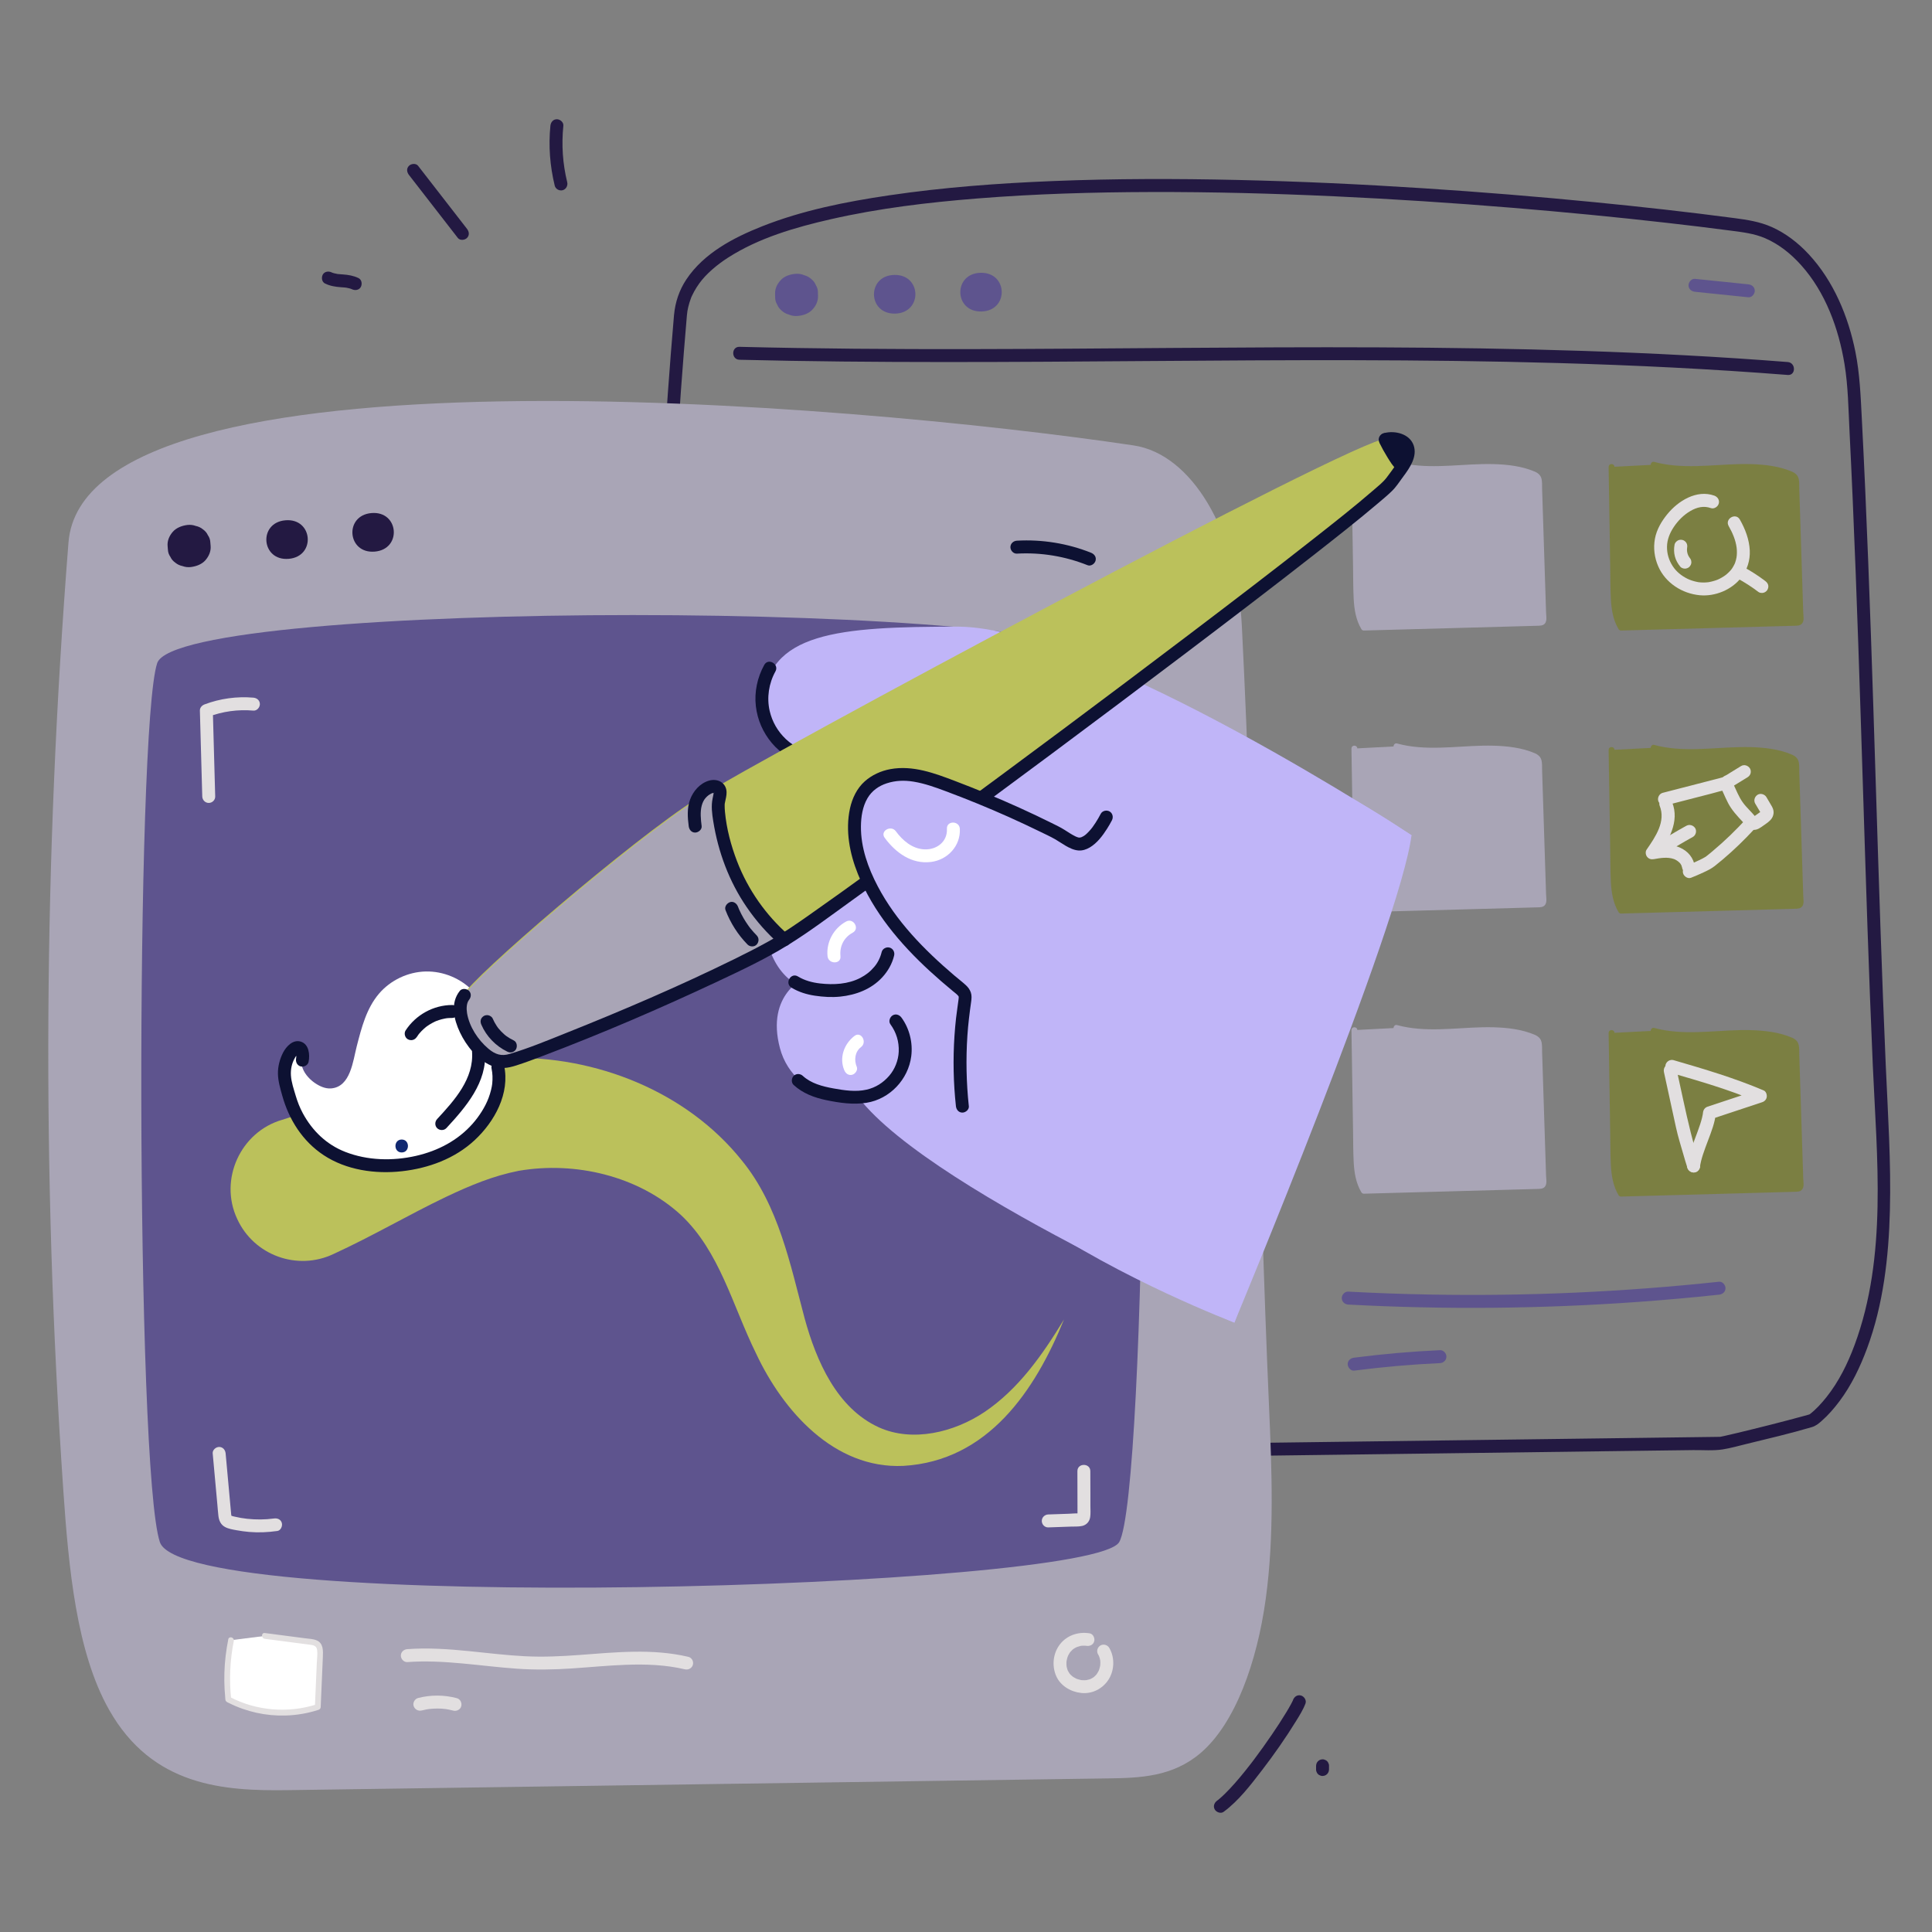 <?xml version="1.0" encoding="UTF-8"?>
<svg xmlns="http://www.w3.org/2000/svg" id="Layer_1" viewBox="0 0 1000 1000">
  <rect x="0" y="0" width="1000" height="1000" fill="#808080" stroke="none"/>
  <g>
    <path d="M701.01,241.68l1,63.1c.11,6.91,.32,14.19,3.92,20.09l90.8-2.49c.57-.02,1.18-.05,1.6-.43,.5-.46,.52-1.23,.5-1.92-.75-23.32-1.5-46.64-2.24-69.96-.03-1.05-.09-2.16-.67-3.04-.61-.91-1.68-1.39-2.71-1.77-22.18-8.37-47.63,1.52-70.5-4.71" fill="#a9a5b6"></path>
    <path d="M699.51,241.68l.55,34.53,.27,17.14c.09,5.51,.05,11.04,.33,16.54,.28,5.46,1.14,10.96,3.98,15.73,.27,.45,.77,.76,1.3,.74l51.14-1.4,25.44-.7,12.97-.36c1.56-.04,3.42,.06,4.36-1.47,.92-1.5,.44-3.76,.39-5.42-.55-17.07-1.1-34.15-1.64-51.22l-.41-12.74c-.06-1.84,.14-3.97-.47-5.74-.54-1.56-1.77-2.53-3.24-3.17-6.67-2.87-14.24-3.73-21.43-3.92-14.79-.39-29.74,2.52-44.45,.06-1.85-.31-3.68-.71-5.48-1.2s-2.66,2.39-.8,2.89c14.04,3.76,28.62,1.74,42.91,1.29,7.02-.22,14.13-.09,21.01,1.46,1.53,.35,3.05,.76,4.54,1.24,1.41,.46,3.69,.88,4.16,2.51,.23,.81,.16,1.74,.19,2.57l.1,3,.21,6.5c.52,16.32,1.05,32.65,1.57,48.97l.18,5.5,.1,3c.02,.5,.03,1,.05,1.5,0,.11,.12,1.21,.04,1.28-.35,.35-2.13,.11-2.62,.12l-2.99,.08-6.49,.18-24.45,.67-54.88,1.5,1.3,.74c-2.49-4.18-3.27-9-3.54-13.78-.3-5.31-.25-10.66-.34-15.98l-.53-33.54-.3-19.13c-.03-1.93-3.03-1.93-3,0h0Z" fill="#a9a5b6"></path>
  </g>
  <g>
    <path d="M701.01,387.43l1,63.1c.11,6.91,.32,14.19,3.92,20.09l90.8-2.49c.57-.02,1.18-.05,1.6-.43,.5-.46,.52-1.23,.5-1.92-.75-23.32-1.5-46.64-2.24-69.96-.03-1.05-.09-2.16-.67-3.04-.61-.91-1.68-1.39-2.71-1.77-22.18-8.37-47.63,1.52-70.5-4.71" fill="#a9a5b6"></path>
    <path d="M699.51,387.43l.55,34.53,.27,17.14c.09,5.51,.05,11.04,.33,16.54,.28,5.46,1.14,10.96,3.98,15.73,.27,.45,.77,.76,1.3,.74l51.14-1.4,25.44-.7,12.97-.36c1.56-.04,3.42,.06,4.36-1.47,.92-1.5,.44-3.76,.39-5.42-.55-17.07-1.1-34.15-1.64-51.22l-.41-12.74c-.06-1.84,.14-3.97-.47-5.74-.54-1.56-1.77-2.53-3.24-3.17-6.67-2.87-14.24-3.73-21.43-3.92-14.79-.39-29.74,2.52-44.45,.06-1.85-.31-3.68-.71-5.48-1.2s-2.66,2.39-.8,2.89c14.04,3.76,28.62,1.74,42.91,1.29,7.02-.22,14.13-.09,21.01,1.46,1.53,.35,3.05,.76,4.54,1.24,1.41,.46,3.69,.88,4.16,2.51,.23,.81,.16,1.74,.19,2.57l.1,3,.21,6.5c.52,16.32,1.05,32.65,1.57,48.97l.18,5.5,.1,3c.02,.5,.03,1,.05,1.5,0,.11,.12,1.21,.04,1.28-.35,.35-2.13,.11-2.62,.12l-2.99,.08-6.49,.18-24.45,.67-54.88,1.5,1.3,.74c-2.49-4.18-3.27-9-3.54-13.78-.3-5.31-.25-10.66-.34-15.98l-.53-33.54-.3-19.13c-.03-1.93-3.03-1.93-3,0h0Z" fill="#a9a5b6"></path>
  </g>
  <g>
    <path d="M701.01,533.18l1,63.1c.11,6.91,.32,14.19,3.92,20.09l90.8-2.49c.57-.02,1.18-.05,1.6-.43,.5-.46,.52-1.23,.5-1.92-.75-23.32-1.5-46.64-2.24-69.96-.03-1.05-.09-2.16-.67-3.04-.61-.91-1.68-1.39-2.71-1.77-22.18-8.37-47.63,1.52-70.5-4.71" fill="#a9a5b6"></path>
    <path d="M699.51,533.18l.55,34.53,.27,17.14c.09,5.51,.05,11.04,.33,16.54,.28,5.46,1.14,10.96,3.98,15.73,.27,.45,.77,.76,1.3,.74l51.14-1.4,25.44-.7,12.97-.36c1.56-.04,3.42,.06,4.36-1.47s.44-3.76,.39-5.42c-.55-17.07-1.1-34.15-1.64-51.22l-.41-12.74c-.06-1.84,.14-3.97-.47-5.74-.54-1.56-1.77-2.53-3.24-3.17-6.67-2.87-14.24-3.73-21.43-3.92-14.79-.39-29.74,2.52-44.45,.06-1.85-.31-3.68-.71-5.48-1.2s-2.66,2.39-.8,2.89c14.04,3.76,28.62,1.74,42.91,1.29,7.02-.22,14.13-.09,21.01,1.46,1.53,.35,3.05,.76,4.54,1.24,1.41,.46,3.69,.88,4.16,2.51,.23,.81,.16,1.74,.19,2.57l.1,3,.21,6.5c.52,16.32,1.05,32.65,1.57,48.97l.18,5.5,.1,3c.02,.5,.03,1,.05,1.5,0,.11,.12,1.21,.04,1.28-.35,.35-2.13,.11-2.62,.12l-2.99,.08-6.49,.18-24.45,.67-54.88,1.5,1.3,.74c-2.49-4.18-3.27-9-3.54-13.78-.3-5.31-.25-10.66-.34-15.98l-.53-33.54-.3-19.13c-.03-1.93-3.03-1.93-3,0h0Z" fill="#a9a5b6"></path>
  </g>
  <path d="M348.88,162.92c-4.6,53.57-7.73,107.26-9.29,161.01-1.55,53.59-1.55,107.23,.03,160.83,.78,26.67,1.95,53.32,3.51,79.95,1.48,25.42,2.9,50.93,5.82,76.24,4.62,40.05,14.86,87.58,55.57,105.8,16.14,7.23,33.94,9.01,51.45,9.21,25.2,.28,50.45-.56,75.65-.89,54.08-.71,108.15-1.41,162.23-2.12,54.08-.71,108.15-1.41,162.23-2.12l20.28-.26c4.99-.07,10.32,.42,15.26-.35,4.13-.65,8.22-1.82,12.27-2.81,11.31-2.77,22.72-5.42,33.89-8.73,2.04-.6,3.41-1.72,5.03-3.14,3.49-3.06,6.52-6.56,9.3-10.27,6.2-8.27,10.71-17.72,14.29-27.37,8.42-22.72,11.19-47.18,11.81-71.27,.65-25.07-1.04-50.14-2.14-75.17-1.05-23.96-1.94-47.93-2.77-71.91-1.73-50.27-3.16-100.55-4.91-150.81-.88-25.19-1.84-50.37-2.96-75.55-.55-12.36-1.14-24.72-1.78-37.07-.59-11.38-1.05-22.74-3.28-33.94-3.67-18.37-11.3-36.71-24.17-50.58-5.4-5.82-11.87-10.86-19.16-14.1-6.24-2.77-12.62-3.72-19.32-4.61-24.06-3.18-48.19-5.86-72.35-8.23-29.48-2.89-59.01-5.3-88.57-7.21-32.14-2.08-64.33-3.59-96.53-4.31-31.73-.72-63.48-.7-95.19,.57-28.37,1.14-56.76,3.24-84.86,7.39-22.3,3.29-44.83,7.74-65.85,16.08-14.73,5.84-30.08,13.88-39.1,27.43-3.66,5.49-5.78,11.76-6.38,18.32-.39,4.29,6.31,4.26,6.69,0,.14-1.52,.23-2.19,.68-4.11,.35-1.48,.81-2.93,1.34-4.36,.42-1.12,.17-.52,.64-1.51,.34-.72,.69-1.43,1.08-2.12,.78-1.42,1.65-2.78,2.59-4.09,3.55-4.98,9.34-9.81,14.86-13.35,15.99-10.27,34.89-15.73,53.25-19.92,24.89-5.68,50.36-8.71,75.78-10.74,29.89-2.39,59.89-3.26,89.87-3.34,31.72-.09,63.45,.75,95.14,2.22,30.68,1.42,61.33,3.42,91.94,5.94,26.8,2.2,53.56,4.78,80.28,7.82,11.01,1.25,22.01,2.58,33,4.03,6.01,.79,11.99,1.48,17.62,3.91,7.2,3.11,13.41,8.12,18.61,13.93,12.61,14.06,19.43,32.8,22.45,51.2,1.88,11.41,2.01,23.09,2.59,34.62,.6,12,1.16,24.01,1.68,36.02,2.16,49.74,3.73,99.5,5.3,149.26,1.51,47.73,2.98,95.45,5.08,143.16,2.1,47.83,7.58,98.76-9.43,144.66-3.52,9.51-8.13,18.9-14.46,26.87-2.62,3.3-5.61,6.63-8.99,9.16,.93-.7,.51-.19-.17-.02-.78,.19-1.54,.44-2.31,.65-11.57,3.17-23.23,6.09-34.9,8.9-2.29,.55-4.58,1.1-6.89,1.6-.62,.13-1.24,.25-1.86,.38s-.52,.04,.11,0c-1.11,.05-2.23,.04-3.34,.05l-39.92,.52-79.21,1.03c-53.02,.69-106.04,1.39-159.06,2.08-26.62,.35-53.23,.7-79.85,1.04-24.49,.32-49.04,1.15-73.53,.85-17.08-.21-34.78-1.86-50.31-9.53-18-8.89-30.16-25.01-37.35-43.45-8.08-20.74-11.18-43.2-13.31-65.23-2.46-25.41-3.95-50.94-5.35-76.43-2.88-52.56-4.25-105.2-4.11-157.84,.14-52.38,1.77-104.77,4.86-157.06,1.51-25.62,3.38-51.23,5.58-76.8,.37-4.29-6.33-4.27-6.69,0Z" fill="#231942"></path>
  <path d="M35.44,280.83c-12.89,163.81-13.93,326.31-2.68,490.44,2.78,40.52,6.83,83.79,23.63,113.58,22.5,39.9,59.58,42.2,92.54,41.73,141.53-2.03,283.06-4.05,424.59-6.08,16.34-.23,33.38-.74,47.91-13.15,17.96-15.35,29.2-47.04,33.7-79.68,4.5-32.65,3.17-66.63,1.7-100.03-5.46-124.33-7.39-271.4-14.05-403.59-2.5-49.58-26.1-89.04-56.01-93.5-146.76-21.89-543-55.67-551.33,50.27Z" fill="#a9a5b6"></path>
  <path d="M81.37,343.21c11.2-33.14,479.26-33.14,497.92,0,18.66,33.14,14.18,430.76,0,454.99-14.18,24.22-483.97,37.92-496.54,0-12.58-37.92-12.58-421.84-1.38-454.99Z" fill="#5e548e"></path>
  <g>
    <path d="M109.02,282.59l-.15-1.83c-.06-1.38-.48-2.63-1.28-3.76-.55-1.2-1.4-2.21-2.56-3.02-1.08-.89-2.33-1.48-3.73-1.76-1.37-.51-2.81-.68-4.33-.5-2.85,.36-5.74,1.45-7.57,3.58-1.82,2.12-2.87,4.62-2.65,7.33l.15,1.83c.06,1.38,.48,2.63,1.28,3.76,.55,1.2,1.4,2.21,2.56,3.02,1.08,.89,2.33,1.48,3.73,1.76,1.37,.51,2.81,.68,4.33,.5,2.85-.36,5.74-1.45,7.57-3.58,1.82-2.12,2.87-4.62,2.65-7.33h0Z" fill="#231942"></path>
    <path d="M149.42,289.25c14.23-1.2,12.58-21.15-1.68-19.95-14.23,1.2-12.58,21.15,1.68,19.95h0Z" fill="#231942"></path>
    <path d="M193.96,285.51c14.23-1.2,12.58-21.15-1.68-19.95-14.23,1.2-12.58,21.15,1.68,19.95h0Z" fill="#231942"></path>
  </g>
  <g>
    <path d="M423.4,153.28l-.04-1.83c.02-1.38-.33-2.66-1.05-3.83-.48-1.23-1.27-2.29-2.37-3.17-1.03-.95-2.24-1.61-3.62-1.98-1.34-.59-2.77-.85-4.29-.76-2.87,.19-5.82,1.11-7.77,3.12-1.94,2.01-3.14,4.45-3.08,7.16l.04,1.83c-.02,1.38,.33,2.66,1.05,3.83,.48,1.23,1.27,2.29,2.37,3.17,1.03,.95,2.24,1.61,3.62,1.98,1.34,.59,2.77,.85,4.29,.76,2.87-.19,5.82-1.11,7.77-3.12,1.94-2.01,3.14-4.45,3.08-7.16h0Z" fill="#5e548e"></path>
    <path d="M463.33,162.32c14.27-.35,13.81-20.37-.49-20.02-14.27,.35-13.81,20.37,.49,20.02h0Z" fill="#5e548e"></path>
    <path d="M508.02,161.22c14.27-.35,13.81-20.37-.49-20.02-14.27,.35-13.81,20.37,.49,20.02h0Z" fill="#5e548e"></path>
  </g>
  <path d="M131.16,361.11c-8.52-.74-17.23,.45-25.24,3.47-1.36,.51-2.5,1.67-2.46,3.23,.41,14.81,.82,29.62,1.23,44.44,.05,1.81,1.5,3.35,3.35,3.35s3.4-1.53,3.35-3.35c-.41-14.81-.82-29.62-1.23-44.44l-2.46,3.23c7.53-2.83,15.45-3.93,23.46-3.23,1.8,.16,3.35-1.65,3.35-3.35,0-1.94-1.54-3.19-3.35-3.35h0Z" fill="#e2dfe0"></path>
  <path d="M110.09,752.28l2.37,25.98c.19,2.09,.34,4.2,.58,6.29,.28,2.45,1.18,4.62,3.47,5.84,1.77,.95,3.89,1.28,5.85,1.64,2.16,.4,4.35,.7,6.54,.89,4.9,.43,9.77,.19,14.64-.49,1.79-.25,2.77-2.54,2.34-4.12-.53-1.93-2.32-2.59-4.12-2.34-4.55,.63-9.24,.64-13.81,.16-2.22-.23-4.43-.63-6.61-1.14-.52-.12-1.05-.24-1.56-.42,.23,.08-.31-.41-.04,0,.05,.07-.05-.45-.07-.61-.08-.57-.11-1.16-.16-1.73l-2.73-29.94c-.16-1.8-1.42-3.35-3.35-3.35-1.68,0-3.51,1.54-3.35,3.35h0Z" fill="#e2dfe0"></path>
  <path d="M542.57,790.58l11.72-.41c1.89-.07,3.96,.08,5.82-.34,2.31-.52,3.84-2.3,4.17-4.61,.27-1.89,.12-3.86,.11-5.76v-5.92l-.04-12.08c-.01-4.31-6.7-4.31-6.69,0,.02,6.98,.03,13.97,.05,20.95,0,.35,.02,1.9-.02,1.9-.34,0,.92-.98,.97-1.02-.36,.08-.44,.1-.22,.05,.22-.04,.14-.04-.23,0-1.69-.07-3.44,.12-5.13,.18l-10.5,.36c-1.81,.06-3.35,1.49-3.35,3.35s1.53,3.41,3.35,3.35h0Z" fill="#e2dfe0"></path>
  <path d="M535.67,367.18c5.56,.6,10.96,1.82,16.27,3.53l-2.34-2.34c1.27,7.29,1.57,14.58,1.06,21.96-.3,4.3,6.39,4.28,6.69,0,.56-7.99,.08-15.86-1.3-23.74-.2-1.15-1.3-2-2.34-2.34-5.91-1.9-11.89-3.1-18.05-3.77-4.28-.46-4.24,6.23,0,6.69h0Z" fill="#fff"></path>
  <path d="M526.34,286.56c12.52-.7,24.95,1.35,36.6,6,1.68,.67,3.68-.73,4.12-2.34,.52-1.91-.65-3.44-2.34-4.12-12.13-4.84-25.34-6.97-38.38-6.24-1.8,.1-3.35,1.47-3.35,3.35,0,1.73,1.53,3.45,3.35,3.35h0Z" fill="#0d1132"></path>
  <path d="M146.05,579.61c37.74-11.6,75.76-30.42,116.86-32.02,45.21-1.3,92.52,17.31,121.09,53.11,19.03,23.24,25.07,53.93,32.45,81.58,6.06,22.15,16.69,46.62,38.49,56.53,17.36,7.83,38.9,2.62,54.71-8,8.48-5.71,16.09-13.11,22.81-21.34,6.74-8.24,12.66-17.29,18.26-26.52-14.93,36.85-39.37,73.25-83.16,75.79-35.81,1.66-62.3-28.47-76.24-58.22-12.13-24.58-18.76-52.78-38.88-71.65-22.06-20.26-54.78-27.88-83.97-22.85-13.15,2.59-24.88,7.45-37.74,13.55-19.27,9.22-37.51,20.03-57.98,29.44-18.76,8.97-41.32,.82-49.98-18.1-9.54-20.35,1.71-45.06,23.27-51.3h0Z" fill="#bbc15b"></path>
  <g>
    <path d="M730.6,432.34s-163.48-107.45-234.54-107.99c-62.27,0-99.37,2.89-101.06,40.03-1.69,37.14,71.27,35.51,71.27,35.51,0,0-57,62.28-27.74,158.67,20.67,47.83,200.4,126.03,200.4,126.03l91.68-252.24Z" fill="#c0b5f8"></path>
    <g>
      <path d="M414.31,444.16s-29.1,13.31-15.31,48.94c13.79,35.63,62.73,19.81,61.5-10.02-1.23-29.83-30.45-41.5-46.19-38.91Z" fill="#c0b5f8"></path>
      <path d="M469.88,399.05s-63.19-28.17-73.35,9.89c-10.15,38.06,35.08,63.92,59.71,44.49,24.63-19.43,22.68-46.45,13.64-54.37Z" fill="#fc92c3"></path>
      <path d="M417.21,505.76s-21.04,8.4-13.51,36.78c7.53,28.39,46.75,34.7,58.67,17.68,11.92-17.02,4.66-53.13-13.24-57.7-17.89-4.57-31.92,3.24-31.92,3.24Z" fill="#c0b5f8"></path>
    </g>
    <path d="M406.85,452.93c11.88,7.67,25.95,10.17,39.78,7.4,4.22-.85,2.43-7.3-1.78-6.45-12.09,2.43-24.29-.05-34.62-6.72-3.63-2.34-6.99,3.45-3.38,5.78h0Z" fill="#112870"></path>
    <path d="M409.66,511.19c3.68,2.27,7.88,3.55,12.14,4.18,4.32,.64,8.7,.92,13.05,.48,8.13-.82,16.09-3.82,21.74-9.92,2.97-3.2,5.2-7.08,6.21-11.34,.42-1.76-.55-3.63-2.34-4.12-1.7-.47-3.7,.57-4.12,2.34-.66,2.79-2,5.48-3.75,7.55-2.14,2.54-4.31,4.24-7.21,5.76-6.39,3.35-13.92,3.71-20.96,2.91-3.93-.45-7.96-1.5-11.39-3.61-3.68-2.26-7.04,3.52-3.38,5.78h0Z" fill="#0d1132"></path>
    <path d="M410.81,561.59c4.66,4.3,10.64,6.54,16.77,7.82,6.83,1.42,14.01,2.49,20.95,1.38,12.03-1.92,21.6-12.08,23.13-24.08,.89-6.95-.9-14.3-5.03-19.97-1.06-1.46-2.91-2.18-4.58-1.2-1.44,.84-2.27,3.11-1.2,4.58,3.11,4.27,4.55,9.09,4.33,14.24-.19,4.52-2.03,9.1-4.91,12.44-3.18,3.68-7.05,6.11-11.69,7.19-5.62,1.3-11.65,.37-17.25-.64-5.77-1.05-11.58-2.6-15.79-6.48-1.33-1.23-3.42-1.31-4.73,0-1.24,1.24-1.33,3.5,0,4.73h0Z" fill="#0d1132"></path>
    <path d="M435.03,494.92c-.53-5.11,1.77-9.72,6.33-12.17,3.8-2.04,.42-7.82-3.38-5.78-6.45,3.46-10.4,10.63-9.65,17.95,.44,4.24,7.14,4.29,6.69,0h0Z" fill="#fff"></path>
    <path d="M443.45,552.18c-1.45-3.47-.97-7.79,2.21-10.21,3.38-2.58,.05-8.39-3.38-5.78-5.4,4.12-8,11.29-5.28,17.76,.7,1.68,2.21,2.84,4.12,2.34,1.58-.42,3.03-2.45,2.34-4.12h0Z" fill="#fff"></path>
    <path d="M432.03,435.04c-.94-3.17-1.02-6.26-.19-9.46,1.08-4.17-5.37-5.95-6.45-1.78-1.12,4.32-1.08,8.73,.19,13.02,1.22,4.12,7.68,2.37,6.45-1.78h0Z" fill="#fff"></path>
    <path d="M467.68,396.32c-14.85,.35-29.67-1.41-44-5.34-6.24-1.71-12.34-4.06-16.92-8.42-4.19-3.98-7.08-8.96-8.38-14.6-1.57-6.83-.46-14.23,2.98-20.43,2.09-3.77-3.69-7.15-5.78-3.38-3.58,6.45-5.2,14.01-4.35,21.36,.82,7.11,3.69,13.64,8.3,19.12,4.72,5.62,11.07,9.2,17.97,11.49,7.47,2.48,15.31,4.08,23.09,5.21,8.98,1.3,18.02,1.9,27.09,1.69,1.81-.04,3.35-1.51,3.35-3.35s-1.53-3.39-3.35-3.35h0Z" fill="#0d1132"></path>
    <g>
      <g>
        <path d="M245.47,524.46s17.14-1.9,12.78,32.93c-4.31,45.29-58.9,45.52-58.9,45.52-15.68,1.7-32.27-5.55-42.93-18.97-6.31-7.94-9.33-25.13-7.01-35.3,.44-1.93,1.22-3.93,2.78-4.83,4.98-2.86,3.5,5.14,4,7.55,.77,3.74,3.66,6.97,6.45,8.96,2.64,1.88,5.69,3.29,8.77,3.04,10.05-.82,11.27-14.2,13.26-21.89,2.47-9.53,4.97-19.5,11.51-27.16,5.95-6.97,14.95-11.25,24.12-11.47,9.17-.22,18.36,3.62,24.64,10.3" fill="#fff"></path>
        <path d="M254.45,553.22c.52,2.42,.6,5,.32,7.78-.07,.72-.35,2.15-.62,3.24-.34,1.38-.77,2.74-1.27,4.07-1.75,4.66-4.86,9.47-8.21,13.27-7.65,8.68-17.95,14.11-29.41,16.71-11.94,2.71-25,2.45-36.57-2.08-9.75-3.81-17.07-10.96-21.95-19.99-1.58-2.93-2.76-5.95-3.7-9.14-.99-3.36-2.23-6.91-2.46-10.42-.21-3.18,.45-6.31,2.07-9.12,.38-.66,.61-1.04,1.13-1.52,0,0,.38-.44,.23-.22,.37-.19,.45-.25,.24-.17-.29,0-.57-.08-.84-.23-.03-.02-.3-.22-.3-.22-.09-.27-.08-.21,.05,.17,.06,.2,.11,.41,.15,.62,.09,.54,.07,1.29-.05,1.88-.35,1.77,.51,3.61,2.34,4.12,1.65,.45,3.76-.56,4.12-2.34,.74-3.71,.26-9.15-4.04-10.49-4.05-1.25-7.52,2.5-9.18,5.72s-2.71,7.12-2.64,10.91c.07,3.86,1.2,7.63,2.23,11.32,3.46,12.44,10.51,23.59,21.4,30.8,11.76,7.78,26.76,9.89,40.57,8.34,13.75-1.54,27.32-6.51,37.57-16.03,10.39-9.64,18.41-24.25,15.28-38.76-.38-1.77-2.44-2.8-4.12-2.34-1.83,.5-2.72,2.34-2.34,4.12h0Z" fill="#0d1132"></path>
        <path d="M240.37,515.23c-8.31,9.91,9.06,36.62,21.57,34.23,12.51-2.39,114.73-44.61,144.92-63.64,30.19-19.02,304.07-222.11,314.89-237.88,10.82-15.77,3.82-17.46-4.2-20.35-8.02-2.89-322.55,164.77-356.21,185.98-33.66,21.21-117.84,93.78-120.97,101.65Z" fill="#4081f4"></path>
        <path d="M240.37,515.23c-8.31,9.91,9.06,36.62,21.57,34.23,12.51-2.39,114.73-44.61,144.92-63.64,30.19-19.02,304.07-222.11,314.89-237.88,10.82-15.77,7.63-20.1-4.2-20.35-15.56-.32-322.55,164.77-356.21,185.98-33.66,21.21-117.84,93.78-120.97,101.65Z" fill="#bbc15b" stroke="#bbc15b" stroke-miterlimit="10"></path>
        <path d="M261.94,549.46c12.36-2.36,112.26-43.6,143.79-62.93-8.57-5.94-18.61-16.2-26.69-33.86-11.31-24.72-6.76-37.98-6.75-45.56-4.88,2.8-8.6,4.99-10.95,6.47-33.66,21.21-117.84,93.78-120.97,101.65-8.31,9.91,9.06,36.62,21.57,34.23Z" fill="#a9a5b6"></path>
        <path d="M238,512.87c-5.04,6.32-3.13,14.73,.06,21.47,3.31,6.99,8.97,14.08,16.21,17.24,4.47,1.94,8.51,1.32,12.93-.1,4.63-1.48,9.19-3.19,13.73-4.92,30.63-11.62,60.85-24.61,90.49-38.55,12.3-5.78,24.73-11.63,36.31-18.78,11.31-6.99,22-15.1,32.79-22.86,11.48-8.26,22.91-16.57,34.32-24.92,46.44-33.96,92.59-68.32,138.47-103.04,22.58-17.09,45.1-34.25,67.39-51.71,10.96-8.59,21.93-17.19,32.55-26.2,2.44-2.07,4.93-4.12,7.22-6.36,2.26-2.2,3.94-4.9,5.82-7.42,3.35-4.48,7.5-10.45,5.37-16.34-2.14-5.89-9.66-7.64-15.13-6.24-4.17,1.07-2.4,7.52,1.78,6.45,2.12-.54,5.93-.38,7.01,2.01,1.08,2.39-1.43,6.01-2.72,7.88-1.56,2.26-3.22,4.52-4.88,6.71-1.86,2.44-4.38,4.41-6.69,6.41-9.92,8.59-20.26,16.71-30.57,24.82-21.28,16.75-42.81,33.19-64.39,49.55-43.57,33.04-87.43,65.72-131.51,98.09-21.84,16.04-43.69,32.09-65.87,47.66-6.82,4.79-13.65,9.51-20.93,13.56-5.77,3.21-11.66,6.2-17.59,9.11-28.59,14.06-57.96,26.65-87.55,38.45-9.49,3.79-19.04,7.77-28.85,10.68-4.2,1.25-7.36,.37-11.05-2.77-5.35-4.54-9.8-11.32-10.97-18.32-.4-2.39-.29-5.24,.99-6.85,1.14-1.42,1.36-3.34,0-4.73-1.16-1.18-3.61-1.41-4.73,0h0Z" fill="#0d1132"></path>
        <path d="M408.29,484.09c-11.86-10.37-21.12-23.56-26.79-38.29-3.13-8.13-5.46-16.9-6.26-25.6-.1-1.1-.17-2.2-.16-3.3,0-.16,.06-1.17,.02-.82-.05,.42,.02-.08,.03-.14,.06-.26,.1-.52,.16-.78,.35-1.68,.82-3.42,.78-5.14-.1-4.88-4.64-7.25-9.07-5.97-4.69,1.35-8.21,5.4-9.84,9.86-1.59,4.35-1.27,9.18-.69,13.68,.23,1.79,1.37,3.35,3.35,3.35,1.63,0,3.58-1.54,3.35-3.35-.45-3.51-.82-7.34,.03-10.56,.39-1.48,1.03-2.9,2-3.99,.5-.56,1.07-1.11,1.56-1.46,.33-.23,.67-.44,1.02-.63,.17-.1,.35-.19,.53-.28,.37-.18-.26,.03,.31-.11,.15-.04,.95-.23,.43-.16,.16-.02,.33-.02,.49-.03,.2,0,.58-.15,.35,.01-.11,.08-.27-.11-.36-.13,.15,.04,.29,.29,.17,.08-.05-.08-.2-.23-.27-.3l-.13-.34c.07,.31,.09,.34,.06,.08,0-.42,0,.43,0,.57,0,.17-.12,1.11-.03,.56-.13,.78-.31,1.56-.47,2.34-.84,3.97-.31,7.93,.33,11.89,2.54,15.87,8.17,31.07,17.28,44.37,4.87,7.12,10.59,13.65,17.08,19.33,1.36,1.19,3.39,1.34,4.73,0,1.21-1.21,1.37-3.54,0-4.73h0Z" fill="#0d1132"></path>
        <path d="M391.66,484.16c-1.1-1.11-2.15-2.28-3.13-3.49-.14-.18-.29-.36-.43-.54-.31-.39,.31,.42,.02,.02-.22-.3-.44-.59-.66-.89-.48-.67-.95-1.35-1.4-2.05-.85-1.31-1.63-2.67-2.34-4.06-.36-.7-.7-1.4-1.02-2.11-.09-.21-.48-1.11-.21-.47-.18-.43-.35-.85-.51-1.28-.63-1.63-2.28-2.93-4.12-2.34-1.58,.51-3.01,2.37-2.34,4.12,2.57,6.66,6.39,12.72,11.41,17.82,1.23,1.25,3.52,1.33,4.73,0,1.23-1.34,1.31-3.4,0-4.73h0Z" fill="#0d1132"></path>
        <path d="M231.01,583.95c10.12-10.95,21.25-23.79,20.01-39.78-.14-1.8-1.44-3.35-3.35-3.35-1.7,0-3.49,1.53-3.35,3.35,1.1,14.13-9.09,25.36-18.05,35.04-1.23,1.33-1.31,3.42,0,4.73,1.24,1.24,3.5,1.33,4.73,0h0Z" fill="#0d1132"></path>
        <path d="M207.92,596.51c4.31,0,4.31-6.69,0-6.69s-4.31,6.69,0,6.69h0Z" fill="#112870"></path>
        <path d="M265.88,538.51c-1.32-.63-2.57-1.37-3.76-2.22-.13-.09-.26-.19-.39-.29-.54-.39,.55,.44,.06,.05-.3-.25-.6-.49-.89-.75-.54-.47-1.05-.96-1.54-1.48s-.97-1.05-1.41-1.6c-.17-.21-.4-.7,.04,.07-.08-.14-.2-.26-.29-.39-.21-.29-.41-.58-.61-.88-.83-1.24-1.53-2.56-2.12-3.93-.31-.72-1.29-1.34-2-1.54-.8-.22-1.87-.12-2.58,.34s-1.34,1.15-1.54,2c-.21,.94-.04,1.71,.34,2.58,2.57,5.95,7.48,11.01,13.32,13.82,.82,.4,1.67,.59,2.58,.34,.78-.21,1.62-.81,2-1.54,.79-1.49,.48-3.77-1.2-4.58h0Z" fill="#0d1132"></path>
      </g>
      <path d="M714.01,229.25c1.22,2.48,2.56,4.9,4.01,7.25,1.47,2.37,3,4.97,5.14,6.81,1.09,.94,2.75,1.36,4.06,.52s1.89-2.28,1.54-3.78c-.49-2.08-1.1-4.14-1.83-6.15-.43-1.18-.91-2.34-1.4-3.49-.1-.22-.19-.45-.29-.67-.3-.67,.2,.59-.02-.04-.07-.22-.16-.43-.21-.65-.04-.15-.07-.29-.1-.44,.15,.6,.07,1.19-.25,1.77l-1.2,1.2-.54,.22h-1.78c.54,.09,.24-.1-.9-.57,.22,.24,.17,.17-.14-.2,.2,.1,.46,.66,.6,.85l1.04,1.49,2.24,3.2c1,1.43,2.97,2.23,4.58,1.2,1.42-.92,2.27-3.04,1.2-4.58l-3.73-5.34c-1.06-1.52-2.41-2.86-4.44-2.58-1.15,.15-2.23,.77-2.79,1.84-.52,1-.55,1.96-.37,3.04,.18,1.12,.68,2.14,1.13,3.17,.07,.15,.13,.31,.2,.46-.16-.37-.19-.45-.09-.22,.09,.23,.19,.47,.28,.7,.2,.51,.4,1.02,.58,1.53,.72,1.97,1.31,3.99,1.79,6.03l5.59-3.26c-.47-.41-.91-.85-1.31-1.32-.1-.12-.2-.24-.3-.36,.28,.37,.32,.41,.1,.12-.18-.25-.36-.51-.54-.76-.75-1.09-1.48-2.21-2.17-3.34-1.41-2.28-2.7-4.63-3.88-7.04-.77-1.57-3.13-2.13-4.58-1.2-1.61,1.04-2.03,2.89-1.2,4.58h0Z" fill="#0d1132"></path>
      <path d="M215.74,536.75c.26-.41,.54-.8,.82-1.2,.2-.28-.2,.23,.16-.22,.14-.17,.27-.33,.41-.5,.66-.78,1.37-1.51,2.13-2.2,.36-.33,.73-.64,1.1-.95,.44-.37-.06,.03,.21-.17,.17-.13,.35-.26,.52-.38,.84-.59,1.7-1.13,2.6-1.62,.43-.23,.86-.45,1.3-.66,.19-.09,.39-.18,.59-.27,.32-.14-.31,.11,.24-.1,.91-.34,1.82-.65,2.76-.9,.52-.14,1.04-.26,1.57-.36,.21-.04,.42-.08,.63-.12,.08-.01,.92-.13,.51-.08-.35,.04,.3-.03,.36-.03,.27-.03,.54-.05,.8-.06,.54-.03,1.08-.04,1.61-.04,1.75,0,3.43-1.54,3.35-3.35s-1.47-3.35-3.35-3.35c-9.67,0-18.86,5.09-24.12,13.18-.96,1.47-.35,3.76,1.2,4.58,1.67,.88,3.56,.37,4.58-1.2h0Z" fill="#0d1132"></path>
    </g>
    <path d="M557.28,439.94s-86.46-65.4-111.19-28.59c-24.73,36.81,44.58,96.44,52.51,104.32-3.97,11.63-10.55,83.06,35.53,114.85,46.08,31.79,104.78,54.05,104.78,54.05,0,0,85.95-206.01,91.68-252.24-57.19-37.92-114.64-68.12-173.32,7.61Z" fill="#c0b5f8"></path>
    <path d="M501.46,572.52c-1.29-12.1-1.55-24.3-.74-36.44,.39-5.88,1.11-11.71,1.94-17.55,.23-1.64,.38-3.26-.17-4.86-.51-1.48-1.46-2.74-2.61-3.79-1.93-1.76-4.03-3.35-6.02-5.05-15.49-13.21-30.04-27.99-39.56-46.13-4.99-9.5-8.78-20.07-8.68-30.92,.04-5.01,.83-10.24,3.37-14.6,2.31-3.95,5.94-6.42,9.96-7.73,4.51-1.47,9.03-1.67,13.91-.87,5.75,.94,11.26,2.93,16.69,4.96,11,4.11,21.87,8.54,32.59,13.34,5.44,2.44,10.83,4.96,16.19,7.58,2.58,1.26,5.23,2.47,7.73,3.89,1.86,1.06,3.61,2.31,5.47,3.39,2.04,1.18,4.24,2.26,6.62,2.46,2.06,.18,4.16-.52,5.91-1.56,3.79-2.24,6.62-6.03,8.95-9.68,.91-1.42,1.74-2.88,2.52-4.37,.83-1.6,.41-3.63-1.2-4.58-1.5-.88-3.74-.41-4.58,1.2s-1.72,3.14-2.7,4.65c-1.24,1.91-1.98,2.95-3.45,4.52-.34,.36-.68,.71-1.04,1.05-.16,.15-.31,.29-.47,.43,.04-.04-.75,.62-.39,.34s-.43,.3-.4,.28c-.16,.11-.33,.22-.5,.32-.22,.13-1.41,.67-.71,.42-.42,.15-.84,.27-1.28,.36,.72-.15-.07-.05-.4-.04,.72-.01,.21,.05-.05-.02-.24-.07-.48-.12-.71-.2-.2-.06-.4-.14-.59-.21,.57,.22-.4-.2-.42-.2-1.99-.97-3.83-2.23-5.7-3.41-2.11-1.33-4.36-2.39-6.59-3.5-5.42-2.69-10.89-5.29-16.41-7.79-11-4.99-22.16-9.62-33.45-13.91-10.73-4.08-21.98-8.33-33.64-6.2-4.87,.89-9.53,3.02-13.24,6.31-4.09,3.63-6.54,8.84-7.68,14.12-2.44,11.38-.15,23.29,4.15,33.93,7.93,19.61,21.78,36.02,37.22,50.2,3.9,3.58,7.91,7.04,11.99,10.41,.87,.72,1.84,1.4,2.57,2.25,.19,.22,.34,.33,.37,.75,.03,.4-.06,.92-.11,1.36-.39,3.21-.92,6.41-1.28,9.63-1.34,12.09-1.62,24.3-.84,36.44,.19,3.01,.46,6.02,.78,9.03,.19,1.8,1.4,3.35,3.35,3.35,1.66,0,3.54-1.54,3.35-3.35h0Z" fill="#0d1132"></path>
    <path d="M457.91,433.64c5.66,7.7,13.9,13.76,23.95,12.51,8.64-1.07,15.41-8.33,14.95-17.16-.22-4.29-6.92-4.31-6.69,0,.34,6.63-5.2,10.89-11.57,10.64s-11.34-4.59-14.86-9.37c-2.53-3.43-8.34-.1-5.78,3.38h0Z" fill="#fff"></path>
  </g>
  <g>
    <path d="M119.6,848.95c-2.05,10.07-2.53,20.46-1.41,30.67,14.07,7.46,31.2,8.92,46.33,3.93l1.18-27.35c.08-1.82,.06-3.88-1.28-5.11-.94-.87-2.3-1.07-3.57-1.24-7.92-1.03-15.84-2.06-23.77-3.09" fill="#fff"></path>
    <path d="M118.15,848.55c-1.13,5.64-1.82,11.37-2,17.12-.09,2.89-.06,5.78,.1,8.67,.08,1.44,.19,2.88,.33,4.32,.05,.55,.01,1.22,.3,1.72,.35,.59,1.08,.83,1.66,1.12,9.05,4.54,19.25,6.76,29.36,6.45,5.77-.18,11.5-1.16,16.99-2.95,.66-.21,1.07-.76,1.1-1.45l1.12-25.86c.14-3.27,.32-7.18-3.26-8.67-1.77-.74-3.86-.78-5.75-1.03l-6.44-.84-14.61-1.9c-1.91-.25-1.89,2.75,0,3l15.35,2,7.43,.97c1.98,.26,3.98,.39,4.31,2.75,.3,2.16-.07,4.54-.16,6.71l-.32,7.46-.67,15.41,1.1-1.45c-14.83,4.83-31.36,3.48-45.17-3.78l.74,1.3c-1.08-10.1-.64-20.31,1.36-30.27,.38-1.89-2.51-2.69-2.89-.8h0Z" fill="#e2dfe0"></path>
  </g>
  <path d="M210.84,860.29c19.03-1.38,37.89,2.12,56.81,3.43,9.37,.65,18.72,.5,28.09-.12,9.39-.62,18.76-1.56,28.17-1.9,10.26-.38,20.58-.03,30.6,2.34,1.76,.41,3.63-.55,4.12-2.34s-.57-3.7-2.34-4.12c-18.51-4.37-37.51-2.37-56.25-.98-9.42,.7-18.84,1.15-28.28,.67-9.63-.48-19.2-1.67-28.79-2.63-10.68-1.07-21.42-1.83-32.14-1.05-1.8,.13-3.35,1.44-3.35,3.35,0,1.71,1.53,3.48,3.35,3.35h0Z" fill="#e2dfe0"></path>
  <path d="M218.21,885.36c.77-.2,1.55-.38,2.33-.52,.34-.06,.67-.12,1.01-.18,.02,0,1.08-.14,.46-.07,1.47-.16,2.94-.26,4.42-.26,1.47,0,2.96,.09,4.42,.29-.58-.08,.37,.07,.46,.08,.34,.06,.67,.12,1.01,.18,.78,.15,1.55,.34,2.32,.54,1.69,.45,3.71-.56,4.12-2.34s-.53-3.64-2.34-4.12c-6.54-1.74-13.44-1.76-19.99-.08-1.7,.43-2.89,2.42-2.34,4.12s2.3,2.8,4.12,2.34h0Z" fill="#e2dfe0"></path>
  <path d="M564.04,845.42c-6.33-1.06-12.74,1.33-16.24,6.85-2.9,4.58-3.26,10.54-1.02,15.45s7.52,8.02,12.89,8.56c5.44,.55,10.56-1.92,13.71-6.33,3.48-4.89,3.82-11.89,.76-17.04-.92-1.55-3.01-2.12-4.58-1.2s-2.13,3.02-1.2,4.58c.13,.21,.24,.43,.36,.65,.08,.14,.35,.75,.09,.14,.17,.41,.3,.83,.42,1.25s.2,.86,.28,1.29c-.12-.66-.02-.16-.01-.01,.01,.34,.04,.69,.04,1.03,0,.45-.03,.88-.06,1.33-.05,.66-.02,.12,0,0-.06,.29-.11,.58-.18,.87-.09,.38-.2,.76-.32,1.14-.08,.23-.16,.47-.25,.7-.09,.22-.07,.18,.05-.12-.06,.13-.13,.27-.19,.4-.22,.39-.42,.78-.66,1.15-.13,.21-.27,.41-.42,.61-.32,.44,.52-.53-.12,.13-.31,.31-.61,.63-.93,.94-.11,.11-.62,.52-.12,.13-.23,.18-.48,.35-.73,.5-.34,.21-.69,.39-1.04,.57-.81,.43,.59-.15-.29,.12-.19,.06-.37,.13-.56,.18-.41,.12-.9,.15-1.28,.31-.47,.19,.74-.04-.13,.02-.29,.02-.59,.05-.88,.06-.44,.01-.88-.02-1.33-.03-.18,0-.84-.1-.14,0-.2-.03-.39-.06-.58-.1-.48-.1-.96-.22-1.44-.37-.19-.06-.37-.13-.56-.19-.86-.27,.51,.29-.29-.12-.44-.22-.88-.44-1.3-.7-.18-.11-1.03-.72-.53-.32-.38-.3-.75-.64-1.09-.99-.14-.14-.26-.29-.4-.43-.52-.53,.17,.32-.2-.25-.27-.42-.54-.84-.77-1.29-.09-.18-.18-.36-.26-.54,.26,.59,0-.02-.04-.17-.12-.43-.26-.85-.36-1.29-.04-.2-.08-.39-.11-.59,.14,.75-.02-.28-.03-.45-.03-.45-.03-.9-.01-1.35,0-.2,.03-.4,.04-.6,.05-.95-.09,.41,.02-.15,.08-.44,.17-.89,.29-1.32,.07-.24,.14-.48,.22-.72,.03-.1,.35-.92,.21-.58-.19,.44,.22-.44,.21-.42,.14-.27,.28-.53,.44-.79,.1-.17,.21-.34,.32-.51,.1-.15,.56-.72,.19-.28,.39-.46,.82-.86,1.24-1.29,.08-.08,.49-.4,.02-.05,.27-.21,.56-.4,.85-.58,1.13-.7,1.83-.9,3.26-1.27,.05-.01,.65-.12,.19-.05,.36-.05,.73-.07,1.09-.08,.3,0,.61,0,.91,0,.18,0,.37,.02,.55,.04-.28-.05-.22-.04,.2,.03,1.78,.3,3.6-.47,4.12-2.34,.44-1.6-.54-3.82-2.34-4.12h0Z" fill="#e2dfe0"></path>
  <path d="M382.75,186.21c70.74,1.76,141.51,1.18,212.27,.66,70.36-.52,140.74-.97,211.08,1.03,39.79,1.13,79.55,3.06,119.23,6.18,4.29,.34,4.27-6.36,0-6.69-70.45-5.54-141.14-7.28-211.79-7.59-70.41-.31-140.81,.79-211.21,.9-39.86,.07-79.73-.19-119.58-1.18-4.31-.11-4.31,6.59,0,6.69h0Z" fill="#231942"></path>
  <g>
    <path d="M877.33,147.68l27.59,2.84" fill="#5e548e"></path>
    <path d="M877.33,151.03l27.59,2.84c1.8,.19,3.35-1.67,3.35-3.35,0-1.96-1.54-3.16-3.35-3.35l-27.59-2.84c-1.8-.19-3.35,1.67-3.35,3.35,0,1.96,1.54,3.16,3.35,3.35h0Z" fill="#5e548e"></path>
  </g>
  <g>
    <path d="M834.12,241.68l1,63.1c.11,6.91,.32,14.19,3.92,20.09l90.8-2.49c.57-.02,1.18-.05,1.6-.43,.5-.46,.52-1.23,.5-1.92-.75-23.32-1.5-46.64-2.24-69.96-.03-1.05-.09-2.16-.67-3.04-.61-.91-1.68-1.39-2.71-1.77-22.18-8.37-47.63,1.52-70.5-4.71" fill="#7b7f42"></path>
    <path d="M832.62,241.68l.55,34.53,.27,17.14c.09,5.51,.05,11.04,.33,16.54,.28,5.46,1.14,10.96,3.98,15.73,.27,.45,.77,.76,1.3,.74l51.14-1.4,25.44-.7,12.97-.36c1.56-.04,3.42,.06,4.36-1.47s.44-3.76,.39-5.42c-.55-17.07-1.1-34.15-1.64-51.22l-.41-12.74c-.06-1.84,.14-3.97-.47-5.74-.54-1.56-1.77-2.53-3.24-3.17-6.67-2.87-14.24-3.73-21.43-3.92-14.79-.39-29.74,2.52-44.45,.06-1.85-.31-3.68-.71-5.48-1.2s-2.66,2.39-.8,2.89c14.04,3.76,28.62,1.74,42.91,1.29,7.02-.22,14.13-.09,21.01,1.46,1.53,.35,3.05,.76,4.54,1.24,1.41,.46,3.69,.88,4.16,2.51,.23,.81,.16,1.74,.19,2.57l.1,3,.21,6.5c.52,16.32,1.05,32.65,1.57,48.97l.18,5.5,.1,3c.02,.5,.03,1,.05,1.5,0,.11,.12,1.21,.04,1.28-.35,.35-2.13,.11-2.62,.12l-2.99,.08-6.49,.18-24.45,.67-54.88,1.5,1.3,.74c-2.49-4.18-3.27-9-3.54-13.78-.3-5.31-.25-10.66-.34-15.98l-.53-33.54-.3-19.13c-.03-1.93-3.03-1.93-3,0h0Z" fill="#7b7f42"></path>
  </g>
  <g>
    <path d="M834.12,388.17l1,63.1c.11,6.91,.32,14.19,3.92,20.09l90.8-2.49c.57-.02,1.18-.05,1.6-.43,.5-.46,.52-1.23,.5-1.92-.75-23.32-1.5-46.64-2.24-69.96-.03-1.05-.09-2.16-.67-3.04-.61-.91-1.68-1.39-2.71-1.77-22.18-8.37-47.63,1.52-70.5-4.71" fill="#7b7f42"></path>
    <path d="M832.62,388.17l.55,34.53,.27,17.14c.09,5.51,.05,11.04,.33,16.54,.28,5.46,1.14,10.96,3.98,15.73,.27,.45,.77,.76,1.3,.74l51.14-1.4,25.44-.7,12.97-.36c1.56-.04,3.42,.06,4.36-1.47,.92-1.5,.44-3.76,.39-5.42-.55-17.07-1.1-34.15-1.64-51.22l-.41-12.74c-.06-1.84,.14-3.97-.47-5.74-.54-1.56-1.77-2.53-3.24-3.17-6.67-2.87-14.24-3.73-21.43-3.92-14.79-.39-29.74,2.52-44.45,.06-1.85-.31-3.68-.71-5.48-1.2s-2.66,2.39-.8,2.89c14.04,3.76,28.62,1.74,42.91,1.29,7.02-.22,14.13-.09,21.01,1.46,1.53,.35,3.05,.76,4.54,1.24,1.41,.46,3.69,.88,4.16,2.51,.23,.81,.16,1.74,.19,2.57l.1,3,.21,6.5c.52,16.32,1.05,32.65,1.57,48.97l.18,5.5,.1,3c.02,.5,.03,1,.05,1.5,0,.11,.12,1.21,.04,1.28-.35,.35-2.13,.11-2.62,.12l-2.99,.08-6.49,.18-24.45,.67-54.88,1.5,1.3,.74c-2.49-4.18-3.27-9-3.54-13.78-.3-5.31-.25-10.66-.34-15.98l-.53-33.54-.3-19.13c-.03-1.93-3.03-1.93-3,0h0Z" fill="#7b7f42"></path>
  </g>
  <g>
    <path d="M834.12,534.66l1,63.1c.11,6.91,.32,14.19,3.92,20.09l90.8-2.49c.57-.02,1.18-.05,1.6-.43,.5-.46,.52-1.23,.5-1.92-.75-23.32-1.5-46.64-2.24-69.96-.03-1.05-.09-2.16-.67-3.04-.61-.91-1.68-1.39-2.71-1.77-22.18-8.37-47.63,1.52-70.5-4.71" fill="#7b7f42"></path>
    <path d="M832.62,534.66l.55,34.53,.27,17.14c.09,5.51,.05,11.04,.33,16.54,.28,5.46,1.14,10.96,3.98,15.73,.27,.45,.77,.76,1.3,.74l51.14-1.4,25.44-.7,12.97-.36c1.56-.04,3.42,.06,4.36-1.47s.44-3.76,.39-5.42c-.55-17.07-1.1-34.15-1.64-51.22l-.41-12.74c-.06-1.84,.14-3.97-.47-5.74-.54-1.56-1.77-2.53-3.24-3.17-6.67-2.87-14.24-3.73-21.43-3.92-14.79-.39-29.74,2.52-44.45,.06-1.85-.31-3.68-.71-5.48-1.2s-2.66,2.39-.8,2.89c14.04,3.76,28.62,1.74,42.91,1.29,7.02-.22,14.13-.09,21.01,1.46,1.53,.35,3.05,.76,4.54,1.24,1.41,.46,3.69,.88,4.16,2.51,.23,.81,.16,1.74,.19,2.57l.1,3,.21,6.5c.52,16.32,1.05,32.65,1.57,48.97l.18,5.5,.1,3c.02,.5,.03,1,.05,1.5,0,.11,.12,1.21,.04,1.28-.35,.35-2.13,.11-2.62,.12l-2.99,.08-6.49,.18-24.45,.67-54.88,1.5,1.3,.74c-2.49-4.18-3.27-9-3.54-13.78-.3-5.31-.25-10.66-.34-15.98l-.53-33.54-.3-19.13c-.03-1.93-3.03-1.93-3,0h0Z" fill="#7b7f42"></path>
  </g>
  <path d="M697.85,675.24c24.98,1.33,50,1.89,75.01,1.66,25.01-.23,50.02-1.24,74.97-3.03,14-1,27.98-2.26,41.93-3.75,1.8-.19,3.35-1.4,3.35-3.35,0-1.66-1.54-3.54-3.35-3.35-24.87,2.66-49.83,4.55-74.82,5.66-24.99,1.11-50.01,1.43-75.02,.97-14.03-.26-28.06-.76-42.07-1.51-1.81-.1-3.35,1.61-3.35,3.35,0,1.89,1.53,3.25,3.35,3.35h0Z" fill="#5e548e"></path>
  <path d="M700.92,709.43c14.74-1.9,29.55-3.2,44.39-3.88,1.81-.08,3.35-1.48,3.35-3.35,0-1.75-1.53-3.43-3.35-3.35-14.84,.68-29.65,1.97-44.39,3.88-1.79,.23-3.35,1.37-3.35,3.35,0,1.63,1.54,3.58,3.35,3.35h0Z" fill="#5e548e"></path>
  <path d="M887.3,256.53c-9.09-3.23-18.65,2.69-24.26,9.56-3.02,3.69-5.55,7.95-6.44,12.7-.91,4.91-.27,9.84,1.72,14.4,3.73,8.54,12.38,14.08,21.53,14.91,7.88,.72,16.43-2.78,21.33-9.04,3.17-4.05,4.74-9,4.5-14.15-.27-5.68-2.35-11.1-5.14-16-2.14-3.74-7.92-.37-5.78,3.38,1.98,3.46,3.61,7.22,4.12,11.21,.19,1.48,.2,3.65-.08,5.12-.16,.85-.38,1.68-.66,2.5-.07,.21-.15,.43-.24,.63,.06-.14,.23-.47-.06,.13-.2,.4-.4,.8-.62,1.19-.85,1.49-1.28,2.04-2.55,3.27-.28,.27-.57,.54-.87,.8-.1,.09-.85,.69-.51,.43-.68,.51-1.39,.97-2.13,1.39-1.57,.9-2.3,1.22-4.07,1.74-.77,.23-1.55,.41-2.34,.56-.17,.03-.34,.06-.51,.09-.57,.09,.44-.04-.13,.02-.45,.05-.91,.09-1.37,.11-.8,.04-1.6,.03-2.39-.02-1.05-.07-1.11-.08-2.16-.3-1.75-.37-3.46-.94-4.83-1.62-3.09-1.53-5.74-3.7-7.57-6.51-2.01-3.1-3.02-6.53-2.95-10.14,.06-3.58,1.41-6.96,3.49-10.09,2.19-3.3,5.15-6.28,8.55-8.27,3.46-2.02,6.97-2.84,10.63-1.54,1.7,.61,3.66-.69,4.12-2.34,.51-1.85-.63-3.51-2.34-4.12h0Z" fill="#e2dfe0"></path>
  <path d="M899.13,299.28c3.88,2.11,7.6,4.51,11.12,7.18,.65,.49,1.84,.54,2.58,.34s1.62-.81,2-1.54c.41-.78,.62-1.72,.34-2.58s-.8-1.44-1.54-2c-3.52-2.67-7.24-5.06-11.12-7.18-1.54-.84-3.72-.43-4.58,1.2s-.44,3.68,1.2,4.58h0Z" fill="#e2dfe0"></path>
  <path d="M866.76,281.84c-.38,2.06-.37,4.09,.15,6.13,.51,2.01,1.52,3.77,2.82,5.37,.51,.63,1.6,.98,2.37,.98,.82,0,1.8-.36,2.37-.98s1.02-1.47,.98-2.37l-.12-.89c-.16-.57-.45-1.06-.86-1.48-.06-.07-.11-.14-.17-.21l.52,.68c-.51-.67-.94-1.4-1.28-2.17l.34,.8c-.36-.86-.61-1.76-.74-2.69l.12,.89c-.11-.88-.12-1.77,0-2.65l-.12,.89c.02-.18,.05-.35,.09-.53,.17-.9,.14-1.76-.34-2.58-.41-.69-1.2-1.36-2-1.54-.86-.2-1.82-.15-2.58,.34-.7,.45-1.38,1.15-1.54,2h0Z" fill="#e2dfe0"></path>
  <path d="M859.03,417.02c3.31,8.16-2.16,16.12-6.75,22.75-.75,1.08-.51,2.75,.26,3.72,.89,1.12,2.14,1.45,3.52,1.2,3.37-.61,7-1.21,10.33-.07,.84,.29,2.05,1.03,2.77,1.74,.59,.59,.56,.53,.97,1.26,.09,.15,.17,.3,.24,.46-.09-.22-.09-.22-.01,0,.04,.12,.3,1.17,.22,.64,.24,1.79,1.37,3.35,3.35,3.35,1.62,0,3.59-1.54,3.35-3.35-.62-4.66-3.56-8.22-7.87-10.06-4.84-2.06-10.11-1.32-15.12-.42l3.78,4.92c5.51-7.97,11.46-17.95,7.42-27.9-.68-1.67-2.23-2.86-4.12-2.34-1.59,.44-3.02,2.43-2.34,4.12h0Z" fill="#e2dfe0"></path>
  <path d="M861.26,554.94l6.21,28.53c1.05,4.81,2.53,9.55,3.9,14.27,.65,2.23,1.28,4.47,2.02,6.67,.57,1.71,2.31,2.83,4.12,2.34,1.68-.46,2.91-2.39,2.34-4.12-3.64-10.93-6.18-22.14-8.63-33.38l-3.5-16.09c-.38-1.77-2.44-2.8-4.12-2.34-1.82,.5-2.72,2.34-2.34,4.12h0Z" fill="#e2dfe0"></path>
  <path d="M864.45,555.17c15.19,4.41,30.47,8.8,45.04,15l.8-6.12c-8.81,2.86-17.57,5.88-26.38,8.74-1.52,.49-2.31,1.69-2.46,3.23-.01,.13-.14,1.02-.01,.2-.04,.24-.08,.47-.12,.71-.1,.55-.22,1.09-.35,1.63-.28,1.12-.61,2.23-.96,3.33-.8,2.48-1.74,4.91-2.65,7.35-1.75,4.64-3.61,9.33-4.08,14.3-.17,1.8,1.66,3.35,3.35,3.35,1.95,0,3.18-1.54,3.35-3.35,.01-.13,.14-1.02,.01-.2,.04-.24,.08-.47,.12-.71,.1-.55,.22-1.09,.35-1.63,.28-1.12,.61-2.23,.96-3.33,.8-2.48,1.74-4.91,2.65-7.35,1.75-4.64,3.61-9.33,4.08-14.3l-2.46,3.23c8.81-2.86,17.57-5.88,26.38-8.74,1.27-.41,2.24-1.43,2.4-2.78,.14-1.19-.38-2.82-1.6-3.33-15.13-6.43-30.88-11.09-46.64-15.67-1.73-.5-3.64,.61-4.12,2.34-.49,1.77,.6,3.61,2.34,4.12h0Z" fill="#e2dfe0"></path>
  <path d="M862.42,416.8l15.76-4.07,7.64-1.97c2.63-.68,5.28-1.51,7.95-2.03h-1.78l.3,.04-1.48-.86c-.22-.37-.2-.32,.06,.16,.14,.26,.27,.53,.4,.8,.2,.4,.39,.81,.57,1.21,.44,.95,.85,1.9,1.29,2.85,.83,1.82,1.71,3.61,2.84,5.27,1.17,1.72,2.51,3.32,3.9,4.85,.68,.75,1.37,1.48,2.05,2.22,.29,.32,.59,.63,.88,.95,.19,.21,.39,.43,.58,.64,.35,.33,.4,.41,.14,.24l-.46-1.69,.03,.33,.46-1.69c.3-.21,.25-.14-.13,.22-.21,.23-.41,.45-.62,.67-.31,.34-.62,.67-.94,1.01-.73,.78-1.47,1.55-2.21,2.32-1.38,1.42-2.79,2.82-4.22,4.2-2.97,2.86-6.04,5.61-9.2,8.26-.82,.69-1.64,1.36-2.48,2.03-.11,.09-1.12,.85-.51,.42-.14,.1-.29,.2-.43,.29-1.03,.66-2.14,1.19-3.24,1.72-1.22,.59-2.45,1.14-3.69,1.68-.3,.13-.61,.26-.92,.4-.81,.35,.32-.13-.25,.11-.41,.16-.81,.33-1.22,.49-1.68,.66-2.85,2.25-2.34,4.12,.44,1.61,2.42,3,4.12,2.34,2.16-.84,4.29-1.78,6.39-2.75,2.08-.96,4.12-1.93,5.92-3.36,5.8-4.59,11.29-9.59,16.46-14.88,1.17-1.2,2.33-2.42,3.47-3.65,.65-.7,1.35-1.39,1.79-2.25,.84-1.64,.39-3.33-.71-4.7-2.06-2.55-4.58-4.72-6.5-7.38-2.09-2.89-3.34-6.25-4.87-9.45-.9-1.88-1.97-3.73-4.36-3.73-1.03,0-2.12,.42-3.11,.67l-3.34,.86-25.78,6.65c-1.75,.45-2.81,2.39-2.34,4.12s2.36,2.79,4.12,2.34h0Z" fill="#e2dfe0"></path>
  <path d="M895.12,407.79c1.02-.32,1.89-.87,2.79-1.42l2.24-1.37,4.4-2.71c.73-.45,1.31-1.17,1.54-2s.12-1.87-.34-2.58c-.96-1.5-2.98-2.18-4.58-1.2l-4.18,2.57-2.02,1.24c-.69,.43-1.38,.92-2.13,1.25l.8-.34c-.1,.04-.19,.07-.3,.1-.82,.26-1.56,.78-2,1.54s-.6,1.77-.34,2.58c.54,1.67,2.33,2.9,4.12,2.34h0Z" fill="#e2dfe0"></path>
  <path d="M907.45,429.52c2.08,.21,3.8-1.15,5.38-2.27,1.56-1.1,3.21-2.11,4.28-3.74,.6-.91,.95-2.14,.91-3.24-.05-1.2-.53-2.25-1.13-3.27-.87-1.47-1.74-2.95-2.6-4.42s-3.06-2.18-4.58-1.2c-1.52,.98-2.15,2.96-1.2,4.58l1.72,2.91,.83,1.41c.12,.21,.24,.42,.37,.63,.16,.31,.13,.22-.1-.29,.04,.12,.08,.24,.1,.36l-.12-.89c.03,.2,.03,.37,.02,.57l.12-.89c-.03,.16-.07,.31-.1,.47-.08,.39,.33-.7,.05-.18s.39-.39,.11-.14c-.12,.11-.22,.23-.34,.34-.1,.09-.2,.16-.3,.25,.6-.59,.34-.26,.13-.12-.29,.21-.59,.42-.89,.63-.59,.42-1.18,.83-1.77,1.25-.29,.2-.57,.41-.87,.58-.11,.06-.26,.11-.36,.19,.46-.18,.57-.23,.33-.16-.09,.03-.19,.05-.29,.07l.89-.12c-.21,.02-.38,.02-.59,0-.8-.08-1.82,.43-2.37,.98-.58,.58-1.02,1.53-.98,2.37s.32,1.76,.98,2.37c.69,.63,1.44,.89,2.37,.98h0Z" fill="#e2dfe0"></path>
  <path d="M860.73,442.48c5.04-3.28,10.21-6.37,15.48-9.27,1.54-.84,2.16-3.09,1.2-4.58s-2.94-2.1-4.58-1.2c-5.27,2.9-10.43,5.99-15.48,9.27-1.47,.95-2.21,3.01-1.2,4.58,.94,1.46,3.01,2.22,4.58,1.2h0Z" fill="#e2dfe0"></path>
  <path d="M669.28,879.95c-.29,.78,.29-.6,.08-.16-.11,.22-.2,.44-.31,.66-.26,.54-.54,1.07-.82,1.6-.78,1.45-1.62,2.87-2.47,4.28-2.34,3.87-4.82,7.65-7.37,11.39-3.03,4.45-6.16,8.84-9.4,13.14-.38,.5-.76,1-1.14,1.5-.22,.29-.44,.58-.67,.87-.01,.02-.33,.43-.12,.15,.2-.26-.18,.23-.22,.28-.82,1.05-1.64,2.1-2.48,3.14-1.62,2.02-3.28,4.01-4.99,5.95s-3.37,3.75-5.17,5.52c-.8,.79-1.62,1.57-2.47,2.31-.36,.32-.72,.63-1.09,.93-.2,.16-.41,.32-.61,.48,.51-.43,.3-.23-.06,.03-1.45,1.07-2.18,2.9-1.2,4.58,.84,1.43,3.11,2.28,4.58,1.2,7.81-5.75,13.93-13.83,19.79-21.45,6.3-8.2,12.27-16.71,17.69-25.52,1.8-2.92,3.69-5.9,4.89-9.12,.63-1.69-.71-3.67-2.34-4.12-1.88-.52-3.48,.64-4.12,2.34h0Z" fill="#231942"></path>
  <path d="M681.19,915.77s0,.08,0,.12c-.02,.46,.08,.89,.29,1.29,.13,.41,.37,.77,.69,1.08,.3,.33,.66,.56,1.08,.69,.4,.21,.83,.31,1.29,.29l.89-.12c.57-.16,1.06-.45,1.48-.86l.52-.68c.3-.52,.45-1.08,.46-1.69,0-.56,0-1.12,0-1.68,0-.08,0-.16,0-.24h-6.69s0,.08,0,.12c-.02,.46,.08,.89,.29,1.29,.13,.41,.37,.77,.69,1.08,.3,.33,.66,.56,1.08,.69,.4,.21,.83,.31,1.29,.29l.89-.12c.57-.16,1.06-.45,1.48-.86l.52-.68c.3-.52,.45-1.08,.46-1.69,0-.04,0-.08,0-.12,.02-.46-.08-.89-.29-1.29-.13-.41-.37-.77-.69-1.08-.3-.33-.66-.56-1.08-.69-.4-.21-.83-.31-1.29-.29l-.89,.12c-.57,.16-1.06,.45-1.48,.86l-.52,.68c-.3,.52-.45,1.08-.46,1.69,0,.56,0,1.12,0,1.68,0,.08,0,.16,0,.24h6.69s0-.08,0-.12c.02-.46-.08-.89-.29-1.29-.13-.41-.37-.77-.69-1.08-.3-.33-.66-.56-1.08-.69-.4-.21-.83-.31-1.29-.29l-.89,.12c-.57,.16-1.06,.45-1.48,.86l-.52,.68c-.3,.52-.45,1.08-.46,1.69h0Z" fill="#231942"></path>
  <path d="M211.68,90.56l25.3,32.61c1.11,1.43,3.57,1.17,4.73,0,1.41-1.41,1.11-3.3,0-4.73l-25.3-32.61c-1.11-1.43-3.57-1.17-4.73,0-1.41,1.41-1.11,3.3,0,4.73h0Z" fill="#231942"></path>
  <path d="M168.25,146.76c2.6,1.26,5.28,1.69,8.15,1.9,.58,.04,1.16,.08,1.74,.13,.25,.02,.5,.04,.75,.07,.17,.02,.33,.04,.5,.06-.48-.07-.52-.07-.14-.01,.59,.1,1.17,.22,1.74,.38,.25,.07,.5,.17,.75,.24,.35,.14,.33,.12-.05-.04,.17,.07,.33,.15,.5,.23,1.57,.76,3.69,.48,4.58-1.2,.79-1.5,.48-3.76-1.2-4.58-2.6-1.26-5.28-1.69-8.15-1.9-.58-.04-1.16-.08-1.74-.13-.25-.02-.5-.04-.75-.07-.17-.02-.33-.04-.5-.06,.48,.07,.52,.07,.14,.01-.59-.1-1.17-.22-1.74-.38-.25-.07-.5-.17-.75-.24-.35-.14-.33-.12,.05,.04-.17-.07-.33-.15-.5-.23-1.57-.76-3.69-.48-4.58,1.2-.79,1.5-.48,3.76,1.2,4.58h0Z" fill="#231942"></path>
  <path d="M284.89,65.07c-1.05,10.42-.24,20.87,2.24,31.04,.43,1.76,2.41,2.81,4.12,2.34s2.77-2.35,2.34-4.12c-2.35-9.62-3.01-19.34-2-29.26,.18-1.8-1.67-3.35-3.35-3.35-1.96,0-3.16,1.54-3.35,3.35h0Z" fill="#231942"></path>
</svg>
